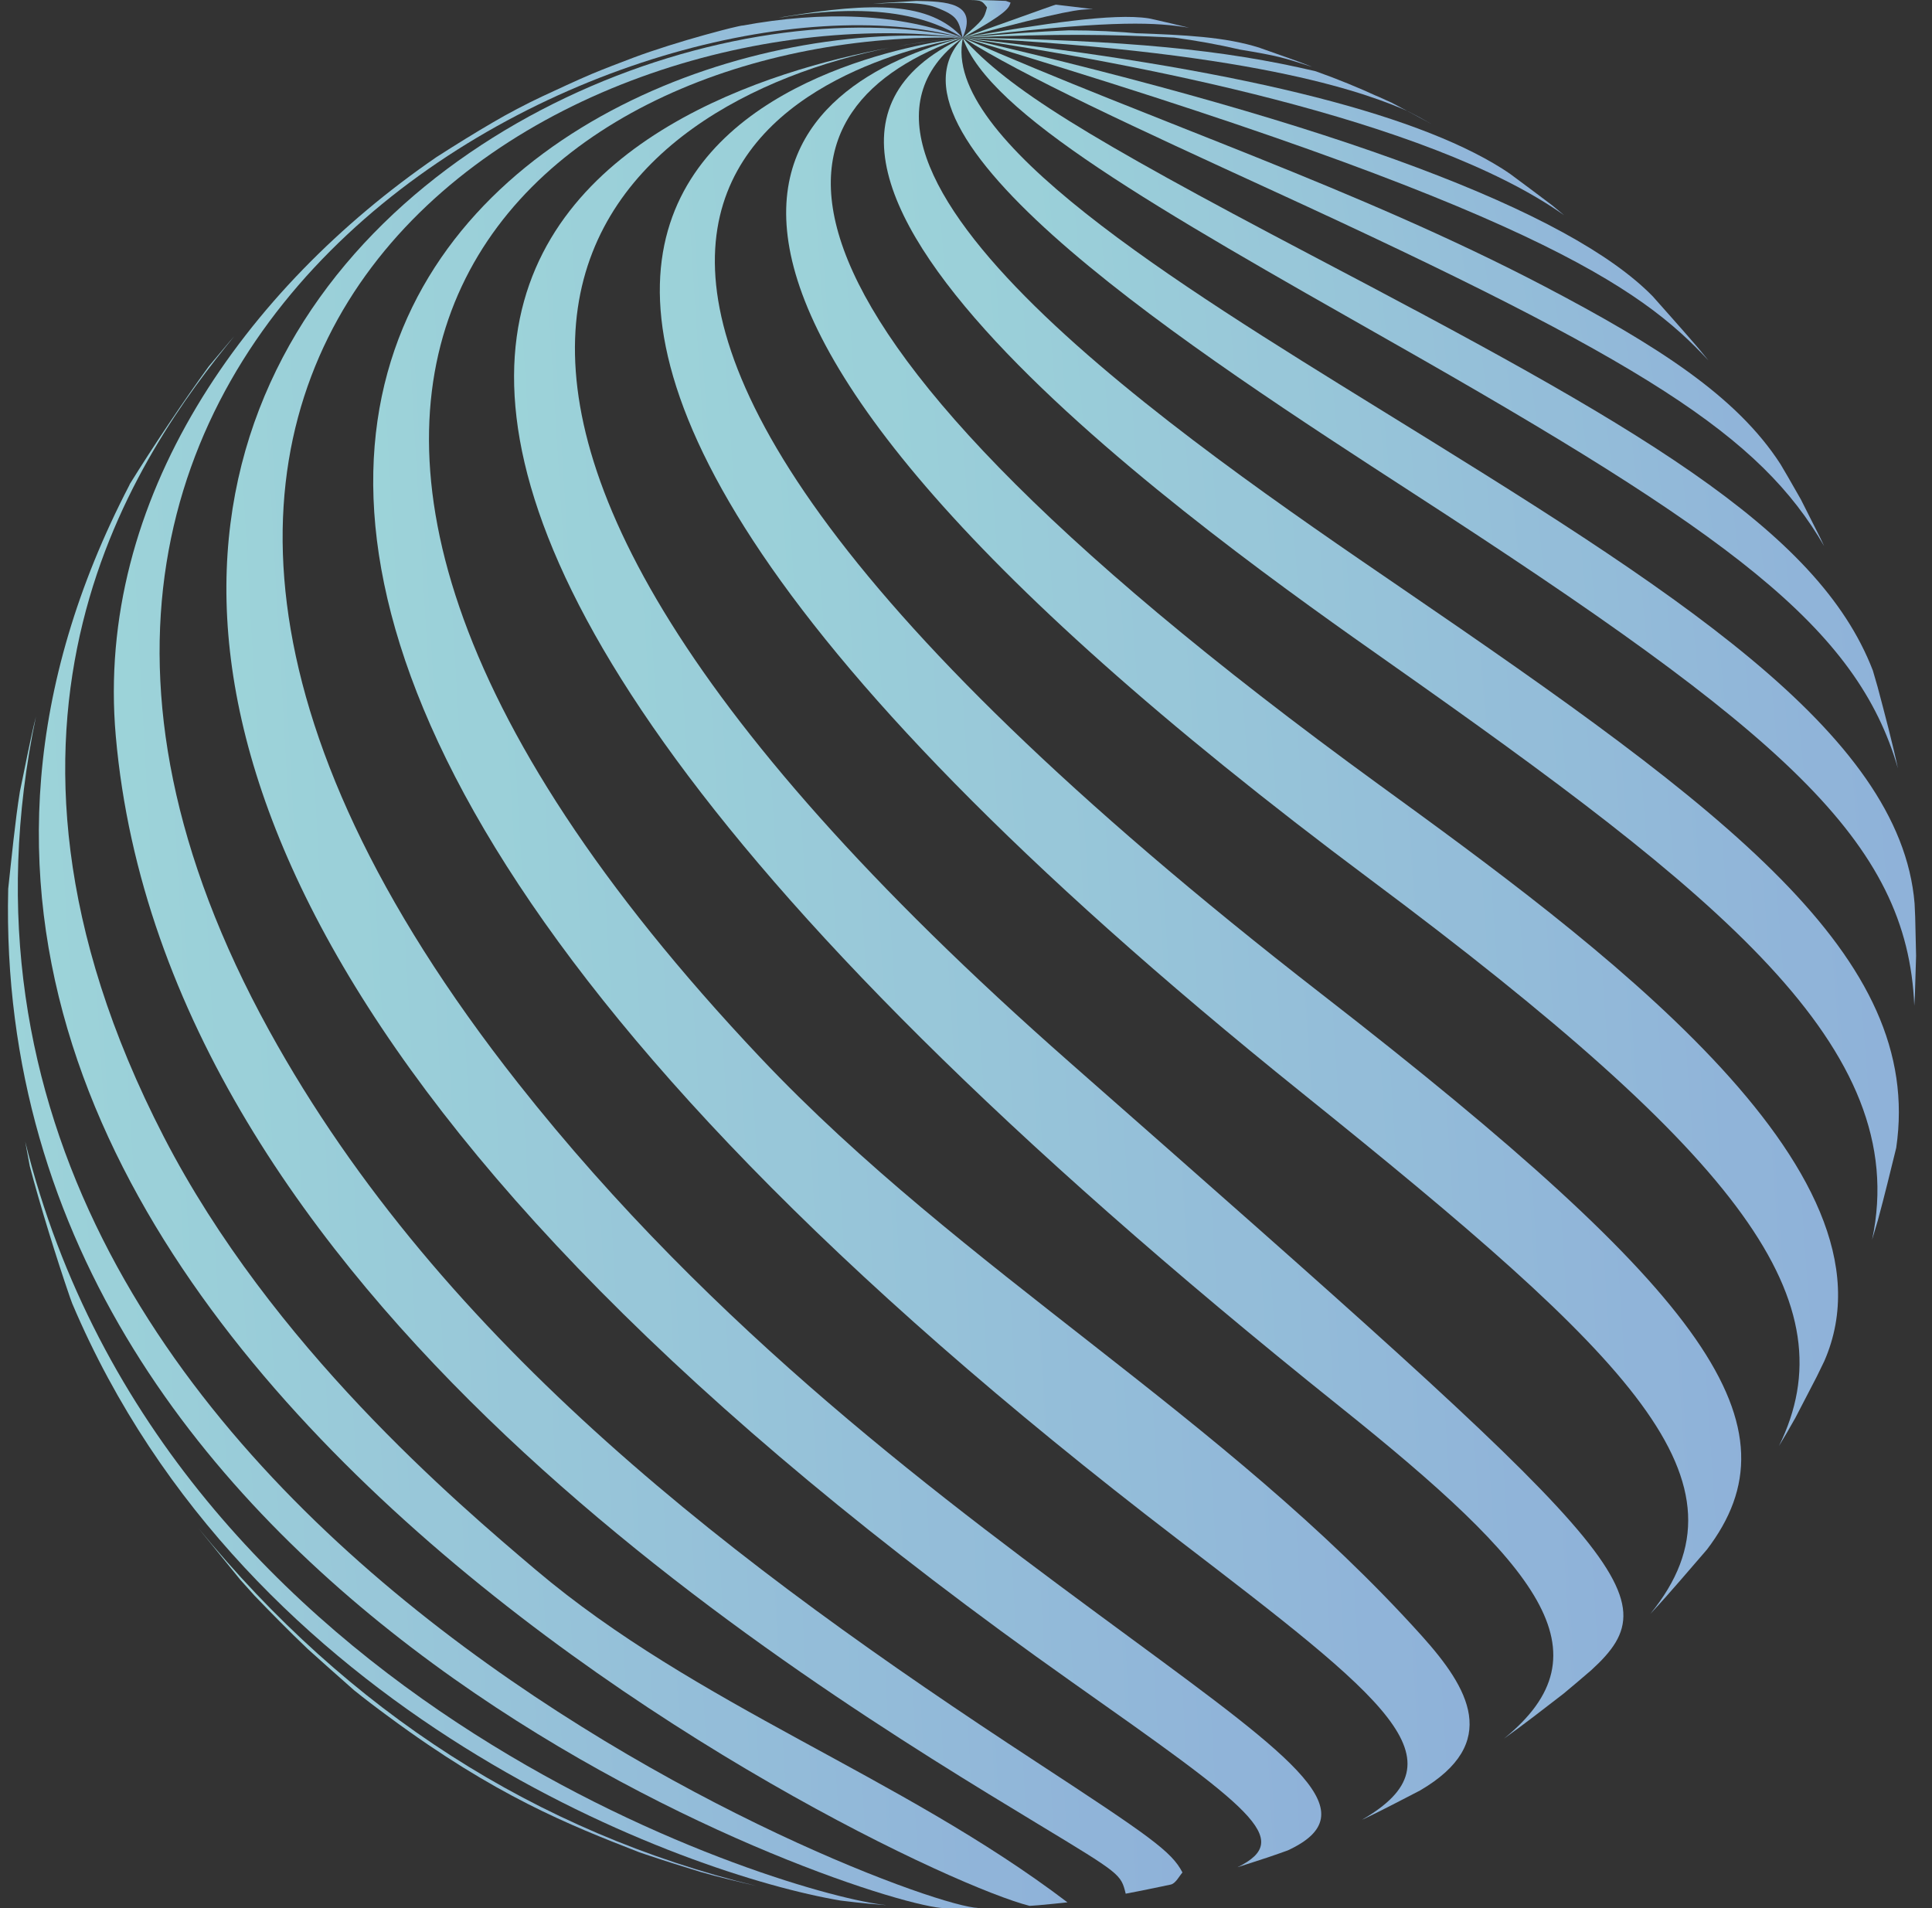 <svg width="81" height="80" viewBox="0 0 81 80" fill="none" xmlns="http://www.w3.org/2000/svg">
<rect x="0" y="0" width="81" height="80" fill="#333333" stroke="none"/>
<g opacity="0.9">
<path opacity="0.9" d="M48.461 1.475C48.645 1.494 48.83 1.519 49.014 1.544C48.83 1.519 48.645 1.5 48.461 1.475Z" fill="url(#paint0_linear_725_3572)"/>
<path opacity="0.9" d="M60.037 5.211L59.026 4.665C59.026 4.665 59.026 4.665 59.032 4.665C59.007 4.652 58.975 4.633 58.943 4.62C58.835 4.563 58.733 4.512 58.625 4.461C58.695 4.493 58.765 4.525 58.835 4.563C58.676 4.48 58.517 4.398 58.352 4.309L57.639 3.985C57.703 4.016 57.767 4.048 57.824 4.074C56.959 3.673 56.068 3.311 55.159 2.987C51.273 2.072 47.259 1.691 40.358 1.576C53.149 2.205 57.544 4.029 59.02 4.658C59.363 4.836 59.706 5.02 60.037 5.211Z" fill="url(#paint1_linear_725_3572)"/>
<path opacity="0.9" d="M49.854 1.163C49.358 1.042 48.849 0.922 48.423 0.826L48.156 0.769C46.68 0.54 43.754 0.998 40.364 1.576C40.657 1.538 40.949 1.5 41.236 1.468C46.852 0.839 48.474 0.941 49.854 1.163Z" fill="url(#paint2_linear_725_3572)"/>
<path opacity="0.9" d="M45.707 0.369C45.262 0.312 44.715 0.248 44.282 0.197C44.276 0.197 44.27 0.197 44.263 0.197C44.181 0.216 44.168 0.223 40.358 1.583C44.791 0.407 45.23 0.394 45.822 0.382C45.783 0.375 45.745 0.369 45.707 0.369Z" fill="url(#paint3_linear_725_3572)"/>
<path opacity="0.9" d="M26.791 77.655C26.887 77.687 26.988 77.725 27.09 77.757C27.802 77.999 28.68 78.272 29.361 78.481C30.061 78.685 31.008 78.907 31.714 79.072C22.479 76.817 14.604 71.764 8.301 64.05L10.076 66.236C10.299 66.484 10.496 66.706 10.674 66.903C11.329 67.583 12.105 68.377 12.9 69.134C13.39 69.578 14 70.119 14.84 70.862C15.272 71.212 15.781 71.599 16.303 71.981C20.78 75.291 23.84 76.505 26.791 77.655Z" fill="url(#paint4_linear_725_3572)"/>
<path opacity="0.9" d="M42.368 0.108C42.311 0.089 42.234 0.057 42.171 0.038C42.164 0.038 42.164 0.038 42.158 0.038C41.745 0.019 41.49 0.013 41.465 0.013C41.229 0.006 40.937 0 40.689 0C41.159 0.019 41.172 0.032 41.382 0.311C41.248 0.794 41.248 0.794 40.364 1.582C42.241 0.534 42.298 0.337 42.368 0.108Z" fill="url(#paint5_linear_725_3572)"/>
<path opacity="0.9" d="M3.028 54.651C10.368 71.962 28.744 78.59 35.238 79.683C35.27 79.689 35.301 79.689 35.333 79.695C35.677 79.74 36.109 79.784 36.434 79.816L37.114 79.873C37.127 79.873 37.14 79.873 37.152 79.873C33.323 79.517 6.978 71.758 1.057 47.864C1.12 48.22 1.184 48.563 1.247 48.887C1.686 50.552 2.361 52.732 2.933 54.391C2.965 54.486 2.997 54.562 3.028 54.651Z" fill="url(#paint6_linear_725_3572)"/>
<path opacity="0.9" d="M39.239 0.311C40.148 0.654 40.193 0.851 40.358 1.582C41.026 0.095 39.646 0.064 38.425 0.038C37.998 0.064 37.432 0.102 37.006 0.127L36.599 0.165C37.229 0.127 38.526 0.038 39.239 0.311Z" fill="url(#paint7_linear_725_3572)"/>
<path opacity="0.9" d="M39.461 79.994C39.614 80 39.766 80 39.919 80H39.983C40.008 80 40.033 80 40.059 80C40.231 80 40.402 80 40.574 80C40.721 80 40.867 80 40.994 79.994C41 79.994 41.007 79.994 41.019 79.994C37.986 79.943 -5.514 63.471 1.514 30.014V30.02C1.273 30.96 1.037 32.231 0.834 33.185C0.637 34.398 0.478 36.038 0.344 37.264C-0.375 67.284 35.479 79.606 39.461 79.994Z" fill="url(#paint8_linear_725_3572)"/>
<path opacity="0.9" d="M32.897 0.699C32.814 0.718 32.732 0.731 32.649 0.75C37.54 -0.089 39.588 1.118 40.358 1.582C38.978 0.057 36.567 0.089 32.897 0.699Z" fill="url(#paint9_linear_725_3572)"/>
<path opacity="0.9" d="M5.42 20.348C-12.249 54.377 37.242 78.411 43.163 79.905C43.201 79.905 43.246 79.898 43.284 79.898L43.545 79.879C43.583 79.873 43.627 79.873 43.672 79.867C43.977 79.841 44.334 79.803 44.639 79.771C44.677 79.765 44.715 79.765 44.753 79.758C37.744 74.433 29.215 71.535 22.453 65.81C19.146 63.007 11.399 56.443 6.87 47.667C-2.187 30.109 5.878 18.912 9.828 14.088C9.688 14.247 9.554 14.406 9.421 14.565L8.753 15.359C7.703 16.802 6.387 18.765 5.445 20.291C5.439 20.303 5.433 20.322 5.42 20.348Z" fill="url(#paint10_linear_725_3572)"/>
<path opacity="0.9" d="M31.091 1.08C31.116 1.074 31.142 1.067 31.161 1.061C31.097 1.074 31.027 1.086 30.97 1.099C30.531 1.194 29.953 1.353 29.514 1.474C28.617 1.722 27.427 2.09 26.562 2.415C26.028 2.618 25.322 2.885 24.794 3.107C24.165 3.374 23.338 3.762 22.721 4.048C22.085 4.346 21.258 4.779 20.66 5.134C19.948 5.547 19.076 6.088 18.294 6.59C10.292 12.086 3.976 20.907 4.854 30.858C6.915 54.32 33.514 70.417 43.526 76.479C46.992 78.576 46.992 78.576 47.196 79.396C47.215 79.39 47.24 79.39 47.259 79.383C47.806 79.282 48.5 79.135 49.047 79.021C49.066 79.015 49.085 79.015 49.104 79.008C49.301 78.945 49.441 78.659 49.575 78.506C49.123 77.629 48.226 77 43.411 73.848C31.021 65.74 18.555 56.417 11.284 43.206C-5.138 13.377 26.715 -2.053 40.358 1.582C37.712 0.559 34.5 0.445 31.091 1.08Z" fill="url(#paint11_linear_725_3572)"/>
<path opacity="0.9" d="M44.938 70.519C52.475 75.838 54.275 77.109 51.889 78.284C51.915 78.278 51.94 78.272 51.966 78.259C52.328 78.145 52.748 78.005 53.162 77.871C53.441 77.776 53.715 77.681 53.995 77.579C57.372 76.009 54.427 73.849 47.399 68.676C39.627 62.957 29.946 55.839 21.734 45.43C-2.505 14.699 23.363 -0.508 40.358 1.583C21.047 -2.599 -20.499 24.32 44.938 70.519Z" fill="url(#paint12_linear_725_3572)"/>
<path opacity="0.9" d="M49.371 64.532C58.161 71.269 61.456 73.791 57.092 76.302C57.124 76.282 57.162 76.27 57.194 76.257C57.925 75.908 58.835 75.431 59.535 75.069C62.938 73.08 61.576 70.773 59.605 68.581C51.336 59.392 40.352 53.31 31.886 44.35C4.631 15.518 22.911 1.182 40.358 1.582C22.58 -0.038 -9.171 19.681 49.371 64.532Z" fill="url(#paint13_linear_725_3572)"/>
<path opacity="0.9" d="M56.163 58.966C64.54 65.67 67.523 69.273 63.052 72.896C63.815 72.356 64.788 71.599 65.545 71.015C65.933 70.697 66.328 70.354 66.716 70.023C70.195 66.846 68.242 65.124 44.861 44.553C10.972 14.73 26.244 4.201 37.286 2.002C27.274 3.864 -0.655 13.479 56.163 58.966Z" fill="url(#paint14_linear_725_3572)"/>
<path opacity="0.9" d="M39.913 1.621C39.086 1.697 38.202 1.824 37.292 2.002C38.469 1.779 39.397 1.671 39.913 1.621Z" fill="url(#paint15_linear_725_3572)"/>
<path opacity="0.9" d="M40.364 1.583C40.338 1.583 40.179 1.595 39.919 1.621C40.065 1.602 40.218 1.589 40.364 1.583Z" fill="url(#paint16_linear_725_3572)"/>
<path opacity="0.9" d="M54.605 45.837C68.497 57.009 73.712 62.118 69.19 67.666C69.222 67.634 69.247 67.602 69.279 67.57C69.992 66.808 70.844 65.797 71.512 65.028C71.524 65.009 71.537 64.997 71.556 64.978C75.512 59.798 71.734 54.346 55.42 41.687C12.868 8.655 35.41 2.491 40.358 1.589C36.752 2.04 6.495 7.156 54.605 45.837Z" fill="url(#paint17_linear_725_3572)"/>
<path opacity="0.9" d="M57.48 36.896C73.203 48.627 77.528 54.626 74.584 60.625C74.704 60.428 74.819 60.231 74.933 60.04L75.041 59.849C75.124 59.709 75.194 59.582 75.27 59.449L76.167 57.72C76.275 57.498 76.384 57.276 76.485 57.066C79.996 49.027 66.697 39.355 57.868 32.937C29.113 12.036 32.471 4.347 40.358 1.576C33.629 3.336 21.823 10.289 57.48 36.896Z" fill="url(#paint18_linear_725_3572)"/>
<path opacity="0.9" d="M58.25 27.79C71.976 37.449 80.2 43.912 78.489 51.976C78.572 51.703 78.654 51.429 78.731 51.162C79.004 50.158 79.278 49.027 79.5 48.125C80.677 40.092 72.376 33.966 58.74 24.644C49.727 18.486 32.954 7.016 40.364 1.589C28.737 7.022 50.948 22.655 58.25 27.79Z" fill="url(#paint19_linear_725_3572)"/>
<path opacity="0.9" d="M59.255 20.685C74.723 30.706 79.977 35.256 80.257 42.164C80.263 42.031 80.276 41.891 80.282 41.757L80.333 40.073L80.295 38.44C80.289 38.249 80.276 38.072 80.27 37.881C79.678 30.636 70.01 24.663 57.792 17.12C49.199 11.814 39.455 5.796 40.37 1.589C36.338 5.834 50.127 14.769 59.255 20.685Z" fill="url(#paint20_linear_725_3572)"/>
<path opacity="0.9" d="M58.256 14.286C72.504 22.369 77.866 26.29 79.57 32.212C79.354 31.189 79.01 29.893 78.718 28.794C78.654 28.565 78.584 28.342 78.521 28.114C76.206 22.096 68.439 17.774 54.968 10.695C45.44 5.688 42.304 3.73 40.364 1.589C41.471 4.766 48.512 8.757 58.256 14.286Z" fill="url(#paint21_linear_725_3572)"/>
<path opacity="0.9" d="M76.479 22.896C76.422 22.776 76.365 22.655 76.307 22.534L75.499 20.933L74.953 19.98C74.851 19.808 74.749 19.63 74.647 19.459C72.809 16.611 69.489 14.489 64.738 11.998C56.889 7.893 48.461 5.128 40.371 1.583C42.896 3.184 47.532 5.319 53.403 8.014C68.974 15.163 73.782 18.251 76.479 22.896Z" fill="url(#paint22_linear_725_3572)"/>
<path opacity="0.9" d="M71.626 15.112C71.55 15.023 71.486 14.934 71.403 14.839C71.353 14.781 71.308 14.724 71.257 14.661C71.2 14.591 71.136 14.514 71.073 14.445C70.481 13.758 69.82 13.021 69.292 12.424C65.806 8.859 56.075 5.211 40.364 1.576C64.197 8.719 68.808 12.062 71.626 15.112Z" fill="url(#paint23_linear_725_3572)"/>
<path opacity="0.9" d="M65.087 8.617C64.502 8.172 63.866 7.702 63.319 7.295C63.205 7.219 63.097 7.143 62.976 7.067C59.198 4.684 51.59 2.834 40.358 1.583C47.348 2.618 59.846 4.957 65.577 9.024C65.412 8.884 65.246 8.751 65.087 8.617Z" fill="url(#paint24_linear_725_3572)"/>
<path opacity="0.9" d="M49.231 1.576C50.166 1.703 51.082 1.868 51.985 2.078C53.588 2.345 53.785 2.409 55.006 2.802C54.974 2.79 54.93 2.771 54.898 2.758C54.287 2.517 53.461 2.237 52.837 2.014C52.831 2.014 52.824 2.008 52.824 2.008C51.361 1.538 49.638 1.468 47.641 1.392C47.73 1.398 47.825 1.411 47.914 1.417C46.897 1.322 45.86 1.271 44.81 1.271C43.195 1.347 42.978 1.366 40.371 1.576C44.511 1.411 46.388 1.436 49.231 1.576ZM48.461 1.474C48.646 1.493 48.83 1.519 49.014 1.544C48.83 1.519 48.646 1.5 48.461 1.474Z" fill="url(#paint25_linear_725_3572)"/>
</g>
<defs>
<linearGradient id="paint0_linear_725_3572" x1="48.472" y1="1.541" x2="48.843" y2="1.262" gradientUnits="userSpaceOnUse">
<stop stop-color="#B5FAFF"/>
<stop offset="1" stop-color="#A3CBFF"/>
</linearGradient>
<linearGradient id="paint1_linear_725_3572" x1="40.764" y1="5.053" x2="57.109" y2="-3.375" gradientUnits="userSpaceOnUse">
<stop stop-color="#B5FAFF"/>
<stop offset="1" stop-color="#A3CBFF"/>
</linearGradient>
<linearGradient id="paint2_linear_725_3572" x1="40.56" y1="1.538" x2="45.342" y2="-3.446" gradientUnits="userSpaceOnUse">
<stop stop-color="#B5FAFF"/>
<stop offset="1" stop-color="#A3CBFF"/>
</linearGradient>
<linearGradient id="paint3_linear_725_3572" x1="40.471" y1="1.522" x2="45.505" y2="-0.369" gradientUnits="userSpaceOnUse">
<stop stop-color="#B5FAFF"/>
<stop offset="1" stop-color="#A3CBFF"/>
</linearGradient>
<linearGradient id="paint4_linear_725_3572" x1="8.784" y1="78.419" x2="32.87" y2="74.844" gradientUnits="userSpaceOnUse">
<stop stop-color="#B5FAFF"/>
<stop offset="1" stop-color="#A3CBFF"/>
</linearGradient>
<linearGradient id="paint5_linear_725_3572" x1="40.406" y1="1.514" x2="42.482" y2="1.263" gradientUnits="userSpaceOnUse">
<stop stop-color="#B5FAFF"/>
<stop offset="1" stop-color="#A3CBFF"/>
</linearGradient>
<linearGradient id="paint6_linear_725_3572" x1="1.801" y1="78.481" x2="39.319" y2="74.452" gradientUnits="userSpaceOnUse">
<stop stop-color="#B5FAFF"/>
<stop offset="1" stop-color="#A3CBFF"/>
</linearGradient>
<linearGradient id="paint7_linear_725_3572" x1="36.68" y1="1.515" x2="40.586" y2="0.568" gradientUnits="userSpaceOnUse">
<stop stop-color="#B5FAFF"/>
<stop offset="1" stop-color="#A3CBFF"/>
</linearGradient>
<linearGradient id="paint8_linear_725_3572" x1="1.172" y1="77.827" x2="43.694" y2="74.531" gradientUnits="userSpaceOnUse">
<stop stop-color="#B5FAFF"/>
<stop offset="1" stop-color="#A3CBFF"/>
</linearGradient>
<linearGradient id="paint9_linear_725_3572" x1="32.808" y1="1.527" x2="38.895" y2="-1.978" gradientUnits="userSpaceOnUse">
<stop stop-color="#B5FAFF"/>
<stop offset="1" stop-color="#A3CBFF"/>
</linearGradient>
<linearGradient id="paint10_linear_725_3572" x1="2.518" y1="77.043" x2="47.683" y2="74.225" gradientUnits="userSpaceOnUse">
<stop stop-color="#B5FAFF"/>
<stop offset="1" stop-color="#A3CBFF"/>
</linearGradient>
<linearGradient id="paint11_linear_725_3572" x1="5.696" y1="75.974" x2="52.663" y2="73.428" gradientUnits="userSpaceOnUse">
<stop stop-color="#B5FAFF"/>
<stop offset="1" stop-color="#A3CBFF"/>
</linearGradient>
<linearGradient id="paint12_linear_725_3572" x1="10.438" y1="74.931" x2="58.545" y2="72.204" gradientUnits="userSpaceOnUse">
<stop stop-color="#B5FAFF"/>
<stop offset="1" stop-color="#A3CBFF"/>
</linearGradient>
<linearGradient id="paint13_linear_725_3572" x1="16.595" y1="73.049" x2="64.759" y2="70.23" gradientUnits="userSpaceOnUse">
<stop stop-color="#B5FAFF"/>
<stop offset="1" stop-color="#A3CBFF"/>
</linearGradient>
<linearGradient id="paint14_linear_725_3572" x1="22.511" y1="69.813" x2="71.22" y2="66.77" gradientUnits="userSpaceOnUse">
<stop stop-color="#B5FAFF"/>
<stop offset="1" stop-color="#A3CBFF"/>
</linearGradient>
<linearGradient id="paint15_linear_725_3572" x1="37.346" y1="1.985" x2="39.275" y2="0.723" gradientUnits="userSpaceOnUse">
<stop stop-color="#B5FAFF"/>
<stop offset="1" stop-color="#A3CBFF"/>
</linearGradient>
<linearGradient id="paint16_linear_725_3572" x1="39.928" y1="1.619" x2="40.137" y2="1.386" gradientUnits="userSpaceOnUse">
<stop stop-color="#B5FAFF"/>
<stop offset="1" stop-color="#A3CBFF"/>
</linearGradient>
<linearGradient id="paint17_linear_725_3572" x1="28.598" y1="64.793" x2="76.064" y2="61.691" gradientUnits="userSpaceOnUse">
<stop stop-color="#B5FAFF"/>
<stop offset="1" stop-color="#A3CBFF"/>
</linearGradient>
<linearGradient id="paint18_linear_725_3572" x1="33.869" y1="58.057" x2="80.005" y2="54.776" gradientUnits="userSpaceOnUse">
<stop stop-color="#B5FAFF"/>
<stop offset="1" stop-color="#A3CBFF"/>
</linearGradient>
<linearGradient id="paint19_linear_725_3572" x1="37.936" y1="49.785" x2="82.388" y2="46.21" gradientUnits="userSpaceOnUse">
<stop stop-color="#B5FAFF"/>
<stop offset="1" stop-color="#A3CBFF"/>
</linearGradient>
<linearGradient id="paint20_linear_725_3572" x1="40.488" y1="40.4" x2="82.876" y2="36.352" gradientUnits="userSpaceOnUse">
<stop stop-color="#B5FAFF"/>
<stop offset="1" stop-color="#A3CBFF"/>
</linearGradient>
<linearGradient id="paint21_linear_725_3572" x1="41.173" y1="30.881" x2="81.79" y2="25.928" gradientUnits="userSpaceOnUse">
<stop stop-color="#B5FAFF"/>
<stop offset="1" stop-color="#A3CBFF"/>
</linearGradient>
<linearGradient id="paint22_linear_725_3572" x1="41.115" y1="21.97" x2="78.116" y2="16" gradientUnits="userSpaceOnUse">
<stop stop-color="#B5FAFF"/>
<stop offset="1" stop-color="#A3CBFF"/>
</linearGradient>
<linearGradient id="paint23_linear_725_3572" x1="41.009" y1="14.523" x2="72.36" y2="7.627" gradientUnits="userSpaceOnUse">
<stop stop-color="#B5FAFF"/>
<stop offset="1" stop-color="#A3CBFF"/>
</linearGradient>
<linearGradient id="paint24_linear_725_3572" x1="40.878" y1="8.7" x2="64.891" y2="0.949" gradientUnits="userSpaceOnUse">
<stop stop-color="#B5FAFF"/>
<stop offset="1" stop-color="#A3CBFF"/>
</linearGradient>
<linearGradient id="paint25_linear_725_3572" x1="40.672" y1="2.736" x2="49.089" y2="-4.924" gradientUnits="userSpaceOnUse">
<stop stop-color="#B5FAFF"/>
<stop offset="1" stop-color="#A3CBFF"/>
</linearGradient>
</defs>
</svg>
